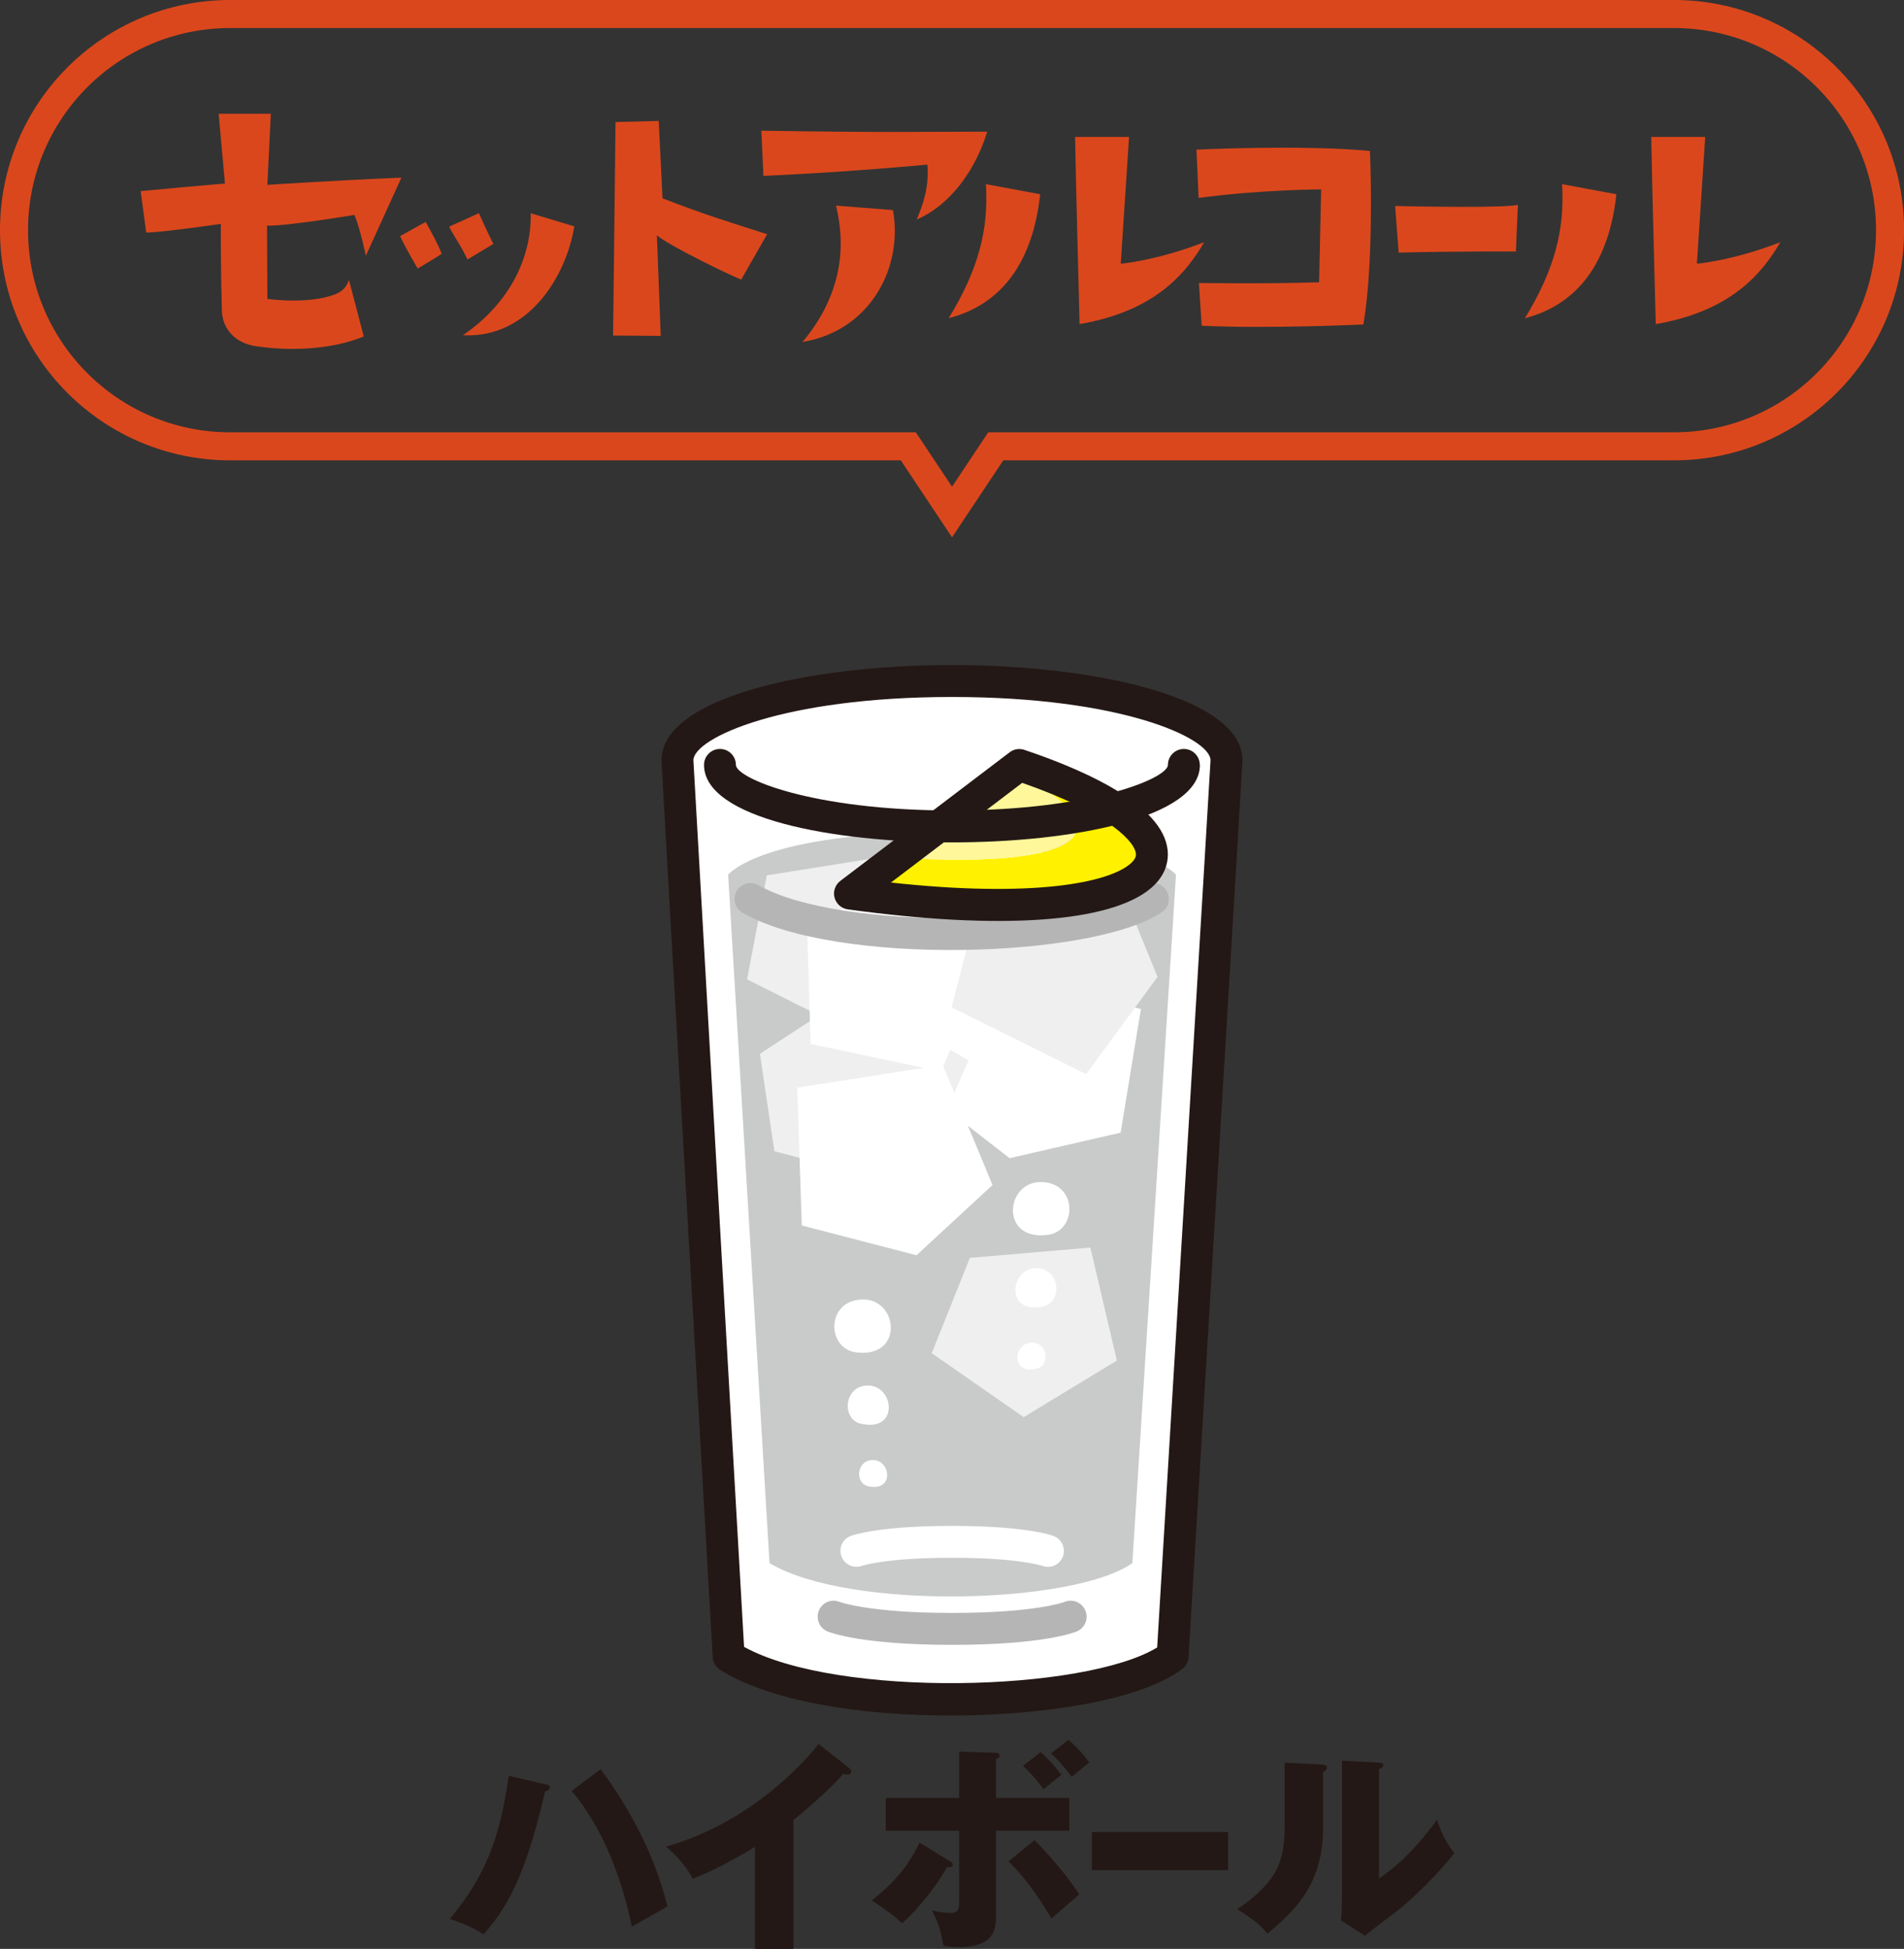 <?xml version="1.0" encoding="UTF-8"?>
<svg id="_レイヤー_2" data-name="レイヤー 2" xmlns="http://www.w3.org/2000/svg" viewBox="0 0 30.955 31.684">
  <rect x="0" y="0" width="30.955" height="31.684" fill="#333333" stroke="none"/>
  <defs>
    <style>
      .cls-1 {
        fill: #efefef;
      }

      .cls-1, .cls-2, .cls-3, .cls-4, .cls-5, .cls-6, .cls-7, .cls-8 {
        stroke-width: 0px;
      }

      .cls-9 {
        fill: none;
        stroke: #db471c;
        stroke-miterlimit: 10;
        stroke-width: .456px;
      }

      .cls-2 {
        fill: #231815;
      }

      .cls-3 {
        fill: #fff799;
      }

      .cls-4 {
        fill: #db471c;
      }

      .cls-5 {
        fill: #fff100;
      }

      .cls-6 {
        fill: #b5b5b6;
      }

      .cls-7 {
        fill: #c9caca;
      }

      .cls-8 {
        fill: #fff;
      }
    </style>
  </defs>
  <g id="_レイヤー_1-2" data-name="レイヤー 1">
    <g>
      <g>
        <g>
          <g>
            <g>
              <path class="cls-8" d="M19.941,12.362c0-.712-1.998-1.29-4.463-1.29-2.465,0-4.463.578-4.463,1.29,0,.047.833,14.565.833,14.565,1.584,1.006,6.057.868,7.218,0,0,0,.877-14.519.877-14.565Z"/>
              <path class="cls-2" d="M20.2,12.362c0,.045-.477,7.954-.877,14.581-.005.076-.042.146-.104.192-.713.533-2.328.739-3.602.754-1.684.02-3.146-.258-3.91-.743-.071-.045-.115-.121-.12-.204-.38-6.627-.833-14.536-.833-14.58,0-1.017,2.376-1.55,4.723-1.55,2.347,0,4.723.532,4.723,1.55ZM18.813,26.784c.086-1.417.85-14.078.868-14.427-.012-.361-1.455-1.026-4.204-1.026-2.749,0-4.193.666-4.204,1.026.017.34.74,12.948.824,14.417,1.526.838,5.536.729,6.715.01Z"/>
            </g>
            <path class="cls-7" d="M19.118,14.222s-.525-.699-3.64-.699c-3.115,0-3.64.699-3.64.699l.673,11.19c1.295.775,4.95.669,5.899,0l.709-11.19Z"/>
            <path class="cls-8" d="M17.297,25.214c0,.031-.005.062-.017.092-.051.133-.199.2-.332.151-.013-.004-.399-.132-1.468-.132-1.082,0-1.465.13-1.469.132-.134.047-.283-.022-.331-.155-.049-.133.017-.281.15-.331.044-.017.467-.164,1.65-.164,1.183,0,1.606.148,1.65.165.104.039.167.138.167.243Z"/>
            <path class="cls-6" d="M17.666,26.283c0,.102-.06.199-.16.24-.054.022-.569.218-2.026.218-1.456,0-1.972-.196-2.026-.218-.132-.055-.196-.207-.141-.339.055-.133.206-.196.339-.141.002.001.477.179,1.828.179,1.357,0,1.823-.177,1.827-.179.132-.055.284.008.339.141.013.032.02.066.02.099Z"/>
          </g>
          <path class="cls-8" d="M13.91,21.984c.792.109.699-.873.109-.858-.59.014-.583.792-.109.858Z"/>
          <path class="cls-8" d="M13.994,23.145c.619.144.549-.596.138-.619-.41-.023-.463.544-.138.619Z"/>
          <path class="cls-8" d="M14.111,24.161c.424.098.376-.408.095-.424-.28-.016-.316.372-.095.424Z"/>
        </g>
        <polygon class="cls-8" points="18.219 18.414 18.549 16.404 15.972 15.792 14.874 17.632 16.414 18.829 18.219 18.414"/>
        <polygon class="cls-1" points="16.643 23.039 18.158 22.119 17.727 20.282 15.768 20.45 15.148 21.999 16.643 23.039"/>
        <polygon class="cls-1" points="14.395 16.463 15.456 14.809 14.479 13.91 12.467 14.231 12.146 15.922 13.311 16.507 12.355 17.132 12.59 18.717 14.843 19.302 15.748 17.237 14.395 16.463"/>
        <polygon class="cls-8" points="16.887 16.99 17.688 14.231 16.357 13.544 14.647 14.133 14.653 14.475 14.376 14.306 13.125 15.169 13.179 16.972 15.019 17.36 12.962 17.683 13.035 19.923 14.901 20.407 16.136 19.265 15.335 17.333 15.561 16.812 16.887 16.99"/>
        <polygon class="cls-1" points="18.819 15.882 18.19 14.342 15.99 14.37 15.47 16.376 17.658 17.463 18.819 15.882"/>
        <path class="cls-8" d="M17.043,20.074c-.791.114-.704-.869-.113-.857.59.011.587.789.113.857Z"/>
        <path class="cls-8" d="M16.965,21.236c-.618.147-.552-.593-.142-.618.41-.025.466.541.142.618Z"/>
        <path class="cls-8" d="M16.855,22.251c-.423.101-.378-.406-.097-.423.28-.017.319.37.097.423Z"/>
        <path class="cls-6" d="M19.003,14.615c0,.083-.04.165-.114.215-1.108.751-5.299.882-6.816.01-.124-.071-.167-.23-.096-.354.071-.124.23-.167.354-.096,1.333.766,5.303.663,6.266.01.119-.08.28-.049.36.069.03.045.045.095.045.145Z"/>
        <g>
          <g>
            <path class="cls-5" d="M16.573,12.436l-.119.091c1.845.93,1.304,1.613-1.878,1.416l-.755.585c5.268.723,6.47-.84,2.753-2.091Z"/>
            <path class="cls-3" d="M16.454,12.527l-1.878,1.416c3.182.197,3.724-.486,1.878-1.416Z"/>
          </g>
          <path class="cls-2" d="M18.987,13.892v0c0,.14-.046.348-.267.54-.649.566-2.448.694-4.936.352-.104-.014-.189-.09-.216-.191-.027-.102.011-.209.094-.272l2.753-2.091c.068-.052.158-.067.24-.039,1.064.358,2.332.944,2.332,1.701ZM14.485,14.348c2.309.252,3.537.004,3.894-.307.089-.078.089-.131.089-.149,0-.183-.39-.655-1.849-1.165l-2.134,1.621Z"/>
        </g>
        <path class="cls-2" d="M19.508,12.435c0,.866-2.089,1.26-4.031,1.26-1.941,0-4.031-.394-4.031-1.26,0-.143.116-.259.259-.259.143,0,.259.116.259.259,0,.215,1.231.741,3.512.741,2.281,0,3.512-.526,3.512-.741,0-.143.116-.259.259-.259.143,0,.259.116.259.259Z"/>
      </g>
      <g>
        <path class="cls-2" d="M8.868,29.008c.037.007.073.018.073.051s-.037.055-.08.062c-.033.149-.197.879-.438,1.437-.204.481-.452.766-.562.89-.146-.102-.39-.204-.551-.252.689-.806.839-1.531.963-2.326l.594.139ZM9.766,28.763c.306.419.828,1.192,1.086,2.231-.149.084-.459.259-.58.328-.255-1.251-.748-1.94-.978-2.206l.471-.354Z"/>
        <path class="cls-2" d="M12.901,31.684h-.627v-1.659c-.324.196-.656.379-1.01.518-.106-.2-.27-.383-.438-.521,1.39-.394,2.261-1.386,2.483-1.67l.485.383c.022.015.043.036.043.069,0,.032-.029.047-.058.047-.018,0-.033,0-.073-.011-.259.31-.784.729-.806.748v2.097Z"/>
        <path class="cls-2" d="M15.446,30.261c.026.015.044.029.044.052,0,.047-.059.047-.095.044-.183.331-.503.714-.729.911-.149-.142-.255-.215-.492-.372.368-.295.569-.528.777-.938l.496.303ZM15.596,28.475l.594.021c.029,0,.062.011.062.048,0,.028-.029.043-.059.058v.628h1.192v.532h-1.192v1.35c0,.229,0,.543-.613.543-.109,0-.179-.011-.241-.021-.051-.26-.069-.347-.19-.576.051.011.168.04.31.04.106,0,.135-.037.135-.193v-1.142h-1.193v-.532h1.193v-.755ZM16.818,29.916c.189.182.562.612.729.882-.098.081-.167.143-.452.391-.346-.58-.583-.813-.7-.927l.424-.346ZM16.92,28.486c.12.109.215.208.336.368-.084.065-.23.186-.288.233-.149-.197-.248-.295-.336-.379l.288-.223ZM17.372,28.285c.124.109.219.208.339.369-.142.109-.175.139-.288.233-.149-.201-.248-.3-.335-.38l.284-.223Z"/>
        <path class="cls-2" d="M19.966,29.784v.62h-2.215v-.62h2.215Z"/>
        <path class="cls-2" d="M21.489,28.686c.04.004.084.004.084.051,0,.044-.048.062-.062.069v.891c0,.959-.467,1.363-.904,1.739-.16-.187-.267-.252-.492-.397.361-.237.532-.467.591-.562.044-.069.179-.281.179-.748v-1.072l.605.029ZM22.419,28.657c.04.004.069.004.069.04,0,.033-.036.052-.069.066v1.775c.448-.295.803-.755.944-.955.065.208.135.347.281.547-.212.273-.671.751-1.025,1.01-.146.106-.288.219-.43.329l-.387-.248c.007-.099.015-.19.015-.292v-2.305l.602.032Z"/>
      </g>
    </g>
    <g>
      <path class="cls-9" d="M27.213.228H3.742C1.801.228.228,1.801.228,3.742c0,1.941,1.573,3.514,3.514,3.514h11.025l.711,1.068.711-1.068h11.025c1.941,0,3.514-1.573,3.514-3.514,0-1.941-1.573-3.514-3.514-3.514Z"/>
      <g>
        <path class="cls-4" d="M2.377,3.781l-.09-.674s1.213-.113,1.37-.123l-.102-1.135h.848l-.056,1.156s1.207-.078,2.179-.117l-.578,1.27s-.096-.461-.186-.664c0,0-1.117.186-1.421.174l.006,1.191s.483.072.91-.018c.185-.045.348-.084.416-.291l.241.92c-.522.215-1.19.242-1.757.158-.332-.051-.539-.275-.55-.578-.017-.73-.017-.934-.017-1.41,0,0-.972.141-1.213.141Z"/>
        <path class="cls-4" d="M7.179,4.129s-.242.152-.388.236c0,0-.213-.359-.286-.527l.415-.23s.23.404.259.521ZM7.786,3.466s.174.387.235.5l-.421.252c-.129-.27-.202-.342-.298-.533l.483-.219ZM7.516,5.461v-.006q.005.006,0,.006ZM7.527,5.449c.831-.568,1.118-1.354,1.101-1.982l.708.213c-.124.793-.736,1.826-1.809,1.77Z"/>
        <path class="cls-4" d="M12.05,4.545c-.169-.062-1.185-.557-1.37-.719l.062,1.635s-.533-.006-.775-.006c0,0,.022-1.73.04-3.471l.702-.018.062,1.258c.774.299,1.083.383,1.701.584l-.421.736Z"/>
        <path class="cls-4" d="M12.412,2.859l-.034-.734c2.021.033,2.549.016,3.672.016-.186.613-.595,1.191-1.146,1.428.106-.254.202-.529.174-.893,0,0-1.201.117-2.667.184ZM13.047,5.56c.578-.689.735-1.447.544-2.217l.926.072c.169.916-.354,1.959-1.471,2.145Z"/>
        <path class="cls-4" d="M15.423,5.174c.489-.797.651-1.449.606-2.18l.882.164c-.135,1.229-.725,1.818-1.489,2.016ZM18.221,4.287s.572-.045,1.357-.35c-.291.494-.785,1.119-2.026,1.332,0,0-.073-2.791-.073-3.043h.877l-.135,2.061Z"/>
        <path class="cls-4" d="M22.272,2.455c.021.41.05,1.938-.107,2.82,0,0-1.516.072-2.628.021l-.045-.695s1.157.016,1.954-.012l.033-1.51s-1.004.004-1.992.139l-.035-.785s1.707-.084,2.82.021Z"/>
        <path class="cls-4" d="M22.682,3.349c.462.01,1.743.033,1.996-.018l-.033.758s-1.035-.006-1.906.018l-.057-.758Z"/>
        <path class="cls-4" d="M24.791,5.174c.488-.797.65-1.449.605-2.18l.883.164c-.135,1.229-.725,1.818-1.488,2.016ZM27.588,4.287s.572-.045,1.357-.35c-.291.494-.785,1.119-2.026,1.332,0,0-.073-2.791-.073-3.043h.877l-.135,2.061Z"/>
      </g>
    </g>
  </g>
</svg>